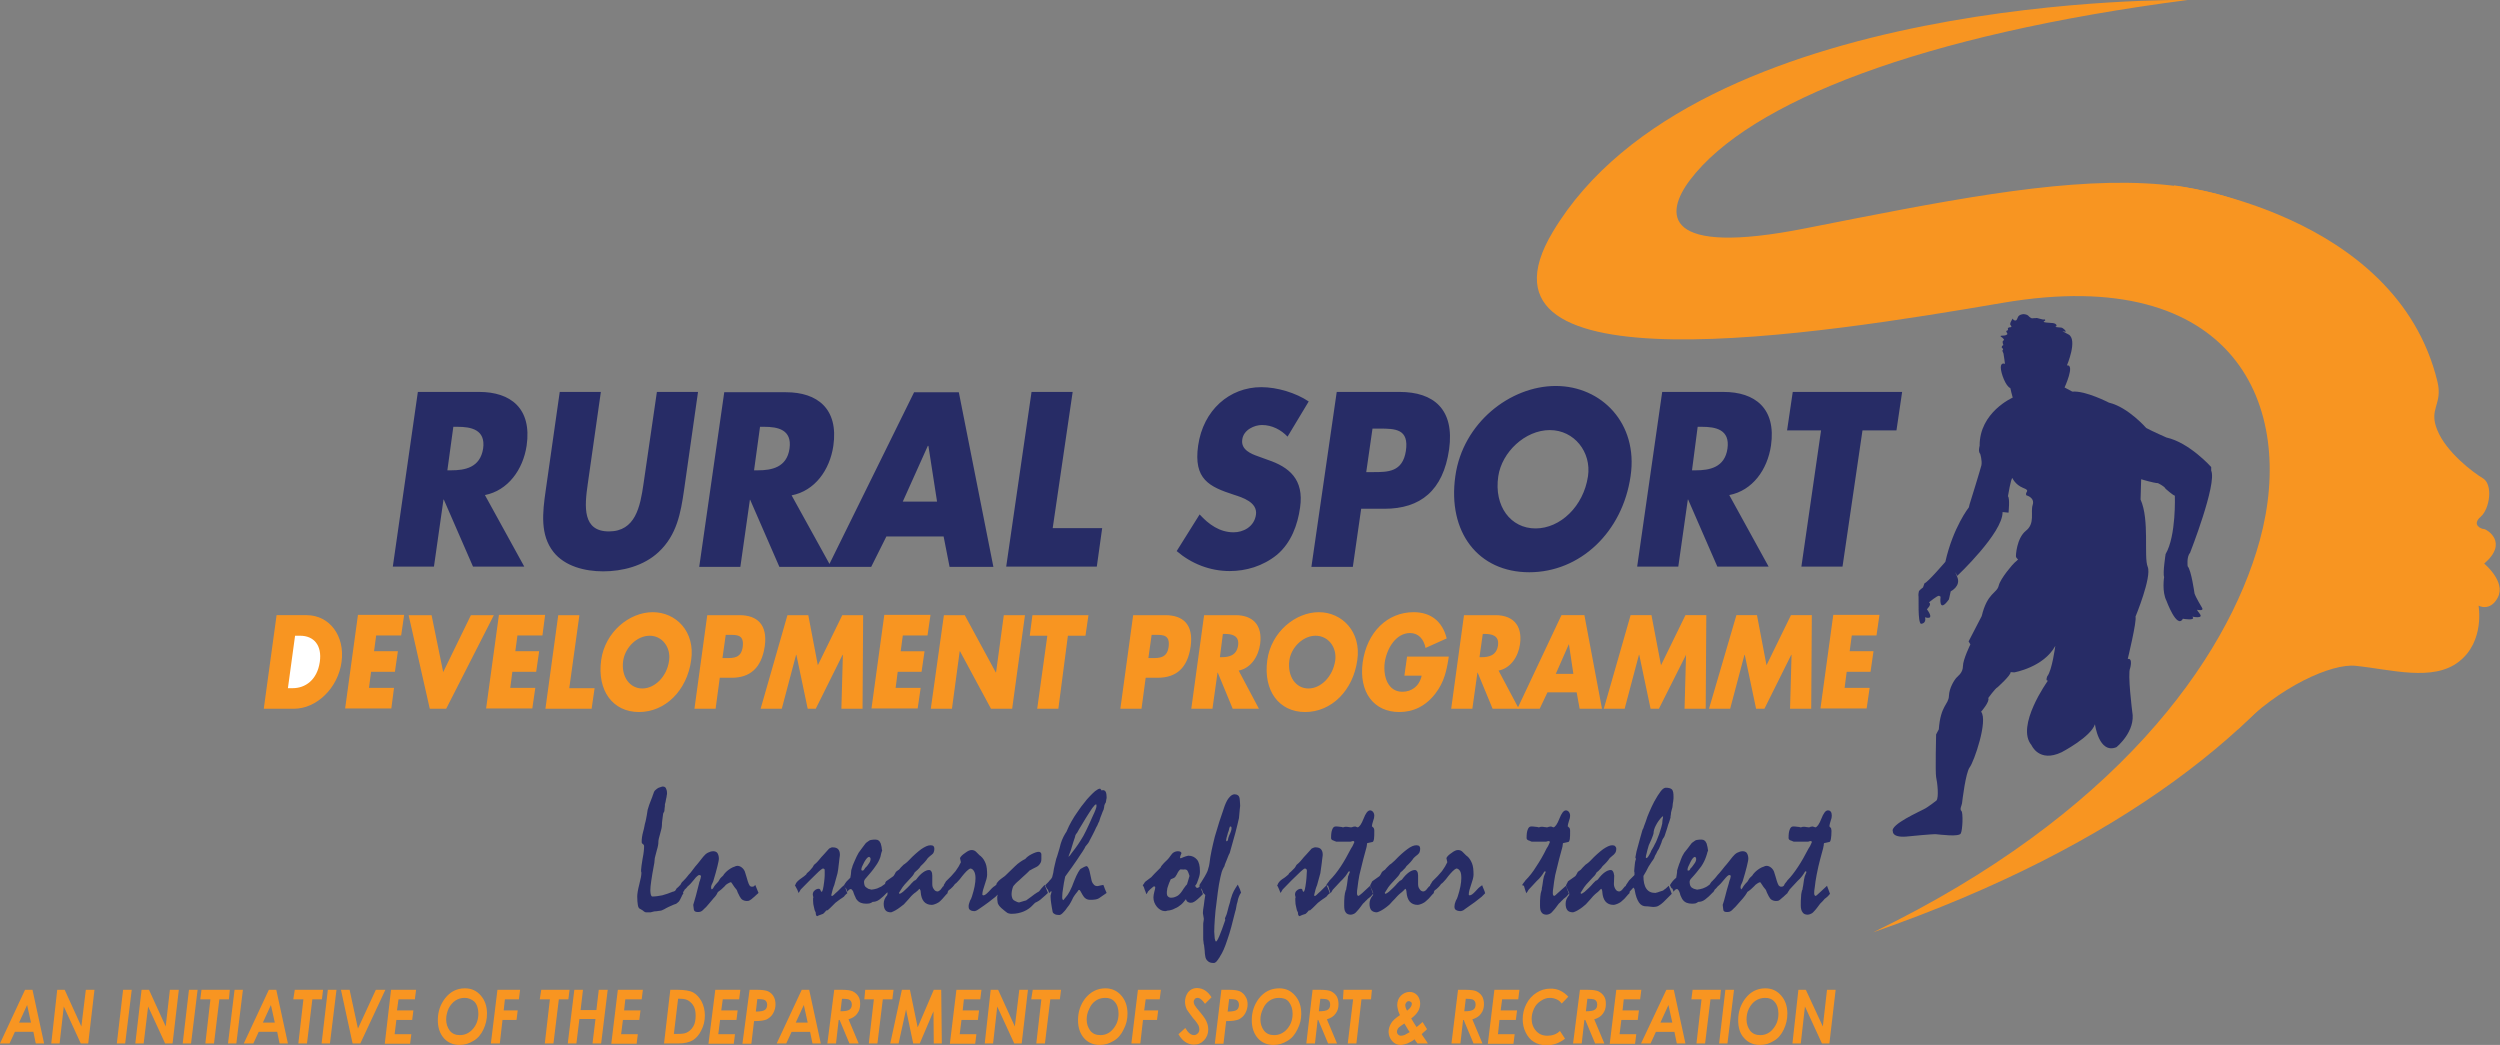 <?xml version="1.0" encoding="UTF-8"?> <svg xmlns="http://www.w3.org/2000/svg" image-rendering="optimizeQuality" shape-rendering="geometricPrecision" text-rendering="geometricPrecision" viewBox="0 0 838.8 350.6"><rect x="0" y="0" width="838.8" height="350.6" fill="#808080" stroke="none"/><path d="m150.1 157.8h1.3c4.6 0 9.7-.9 10.7-7.3.9-6.4-4.1-7.3-8.6-7.3h-1.4zm468.1 32.3h-13.8l6.6-45.7h-11.4l1.9-12.9h36.7l-1.9 12.9h-11.4zm-50.5-32.3h1.3c4.5 0 9.7-.9 10.6-7.3s-4-7.3-8.6-7.3h-1.4zm25.7 32.3h-17.2l-9.8-22.5h-.1l-3.2 22.5h-13.8l8.4-58.6h20.6c10.5 0 17.7 5.5 15.9 18-1.2 8.1-6.2 15.1-14 16.6zm-90.7-30.3c-1.5 10.1 4.2 17.5 12.5 17.5s16.1-7.4 17.6-17.5c1.2-8.1-4.6-15.5-12.8-15.5-8.3 0-16.1 7.4-17.3 15.5zm44.4-.1c-2.7 18.9-17 32.3-34 32.3-17.1 0-27.5-13.4-24.8-32.3 2.5-17.8 18.4-30.2 33.7-30.2s27.7 12.5 25.1 30.2zm-88.7-1.3h2.3c5 0 9.9 0 11-7.1 1.1-7.4-3.5-7.5-8.9-7.5h-2.3zm-9.9-26.9h21.1c11.4 0 18.5 5.8 16.6 19.3-2 13.8-9.6 19.9-21.7 19.9h-7.8l-2.8 19.5h-13.9zm-16.5 15c-2.2-2.3-5.2-3.9-8.6-3.9-2.5 0-6.2 1.6-6.6 4.9-.5 3.4 3 4.8 5.3 5.6l3.3 1.2c7.1 2.4 12.2 6.5 10.8 16-.8 5.8-3 11.8-7.7 15.8-4.8 3.9-10.5 5.5-15.9 5.5-6.7 0-12.9-2.5-17.8-6.7l7.7-12.3c3 3.3 6.7 6 11.4 6 3.2 0 6.9-1.8 7.5-5.9.6-4.2-4.6-5.8-7.4-6.7-8.3-2.7-13.6-5.2-12-16.5 1.7-11.9 10.5-19.6 21.2-19.6 5.3 0 11.6 1.9 15.9 4.8zm-78.8 30.7h16.6l-1.8 12.9h-30.4l8.5-58.6h13.8zm-41.7-27.6h-.2l-8.4 18.7h11.5zm-14.1 30.4-5.1 10.2h-30.8l-9.8-22.5h-.1l-3.2 22.5h-13.8l8.4-58.6h20.7c10.5 0 17.7 5.5 15.9 18-1.2 8.1-6.2 15.1-14 16.6l12.7 23 28.4-57.6h15l11.6 58.6h-14.7l-2-10.2zm-44.4-22.2h1.3c4.5 0 9.7-.9 10.6-7.3s-4-7.3-8.5-7.3h-1.4zm-18.8-26.3-4.7 33c-1.1 7.6-2.4 15-8.5 20.7-5.1 4.8-12.4 6.5-18.6 6.5s-12.9-1.7-16.7-6.5c-4.5-5.7-3.7-13.1-2.6-20.7l4.7-33h13.8l-4.4 30.9c-1.1 7.6-1.8 15.9 7.1 15.9s10.5-8.3 11.6-15.9l4.5-30.9zm-58.3 58.6h-17.2l-9.8-22.5h-.1l-3.2 22.5h-13.8l8.4-58.6h20.6c10.5 0 17.7 5.5 15.9 18-1.2 8.1-6.3 15.1-14 16.6z" fill="#272c66"></path><path d="m88.5 237.8h10.1c7.6 0 14.8-6.9 16-15.7s-4.1-15.7-11.7-15.7h-10.1zm8.1-6.9h1.6c4.2 0 8.2-2.7 9.1-8.8.8-5.6-2-8.8-6.6-8.8h-1.7z" fill="#f89521"></path><path d="m96.6 230.9h1.6c4.2 0 8.2-2.7 9.1-8.8.8-5.6-2-8.8-6.6-8.8h-1.7z" fill="#fff"></path><g fill="#f89521"><path d="m126.2 213.3-.7 5.2h8l-1 6.9h-8l-.7 5.4h8.4l-.9 6.9h-15.5l4.3-31.4h15.5l-1 6.9h-8.4zm22.5 12.2 9.3-19.1h7.7l-16 31.4h-5.5l-7.1-31.4h7.7zm24.9-12.2-.7 5.2h8l-1 6.9h-8l-.7 5.4h8.4l-1 6.9h-15.5l4.3-31.4h15.5l-.9 6.9h-8.4zm17.4 17.6h8.5l-1 6.9h-15.5l4.3-31.4h7.1zm18.1-9.3c-.8 5.4 2.2 9.4 6.4 9.4s8.3-4 9-9.4c.6-4.4-2.3-8.3-6.5-8.3-4.3 0-8.2 3.9-8.9 8.3zm22.8-.1c-1.4 10.2-8.7 17.4-17.5 17.4s-14.1-7.2-12.7-17.4c1.3-9.5 9.5-16.1 17.3-16.1 7.9 0 14.3 6.6 12.9 16.1zm10.5-.7h1.2c2.6 0 5.1 0 5.6-3.8.5-4-1.8-4-4.5-4h-1.2zm-5.1-14.4h10.8c5.9 0 9.5 3.1 8.5 10.4-1.1 7.4-5 10.6-11.1 10.6h-4l-1.4 10.4h-7.1zm26.9 0h7l3.2 16.8 8.2-16.8h7l-.2 31.4h-7.1l.5-18.1h-.1l-9 18.1h-2.7l-3.8-18.1h-.1l-4.8 18.1h-7.1zm38.7 6.9-.7 5.2h8l-1 6.9h-8l-.7 5.4h8.4l-1 6.9h-15.5l4.3-31.4h15.5l-1 6.9h-8.3zm13.8-6.9h7l10.4 19.2h.1l2.6-19.2h7.1l-4.3 31.4h-7.1l-10.4-19.3h-.1l-2.6 19.3h-7.1zm38.4 31.4h-7.1l3.4-24.5h-5.9l.9-6.9h18.8l-1 6.9h-5.9zm30.2-17h1.2c2.5 0 5.1 0 5.6-3.8.5-4-1.8-4-4.5-4h-1.2zm-5.1-14.4h10.8c5.9 0 9.5 3.1 8.5 10.4-1 7.4-4.9 10.6-11.1 10.6h-4l-1.4 10.4h-7.1zm29.1 14.1h.6c2.3 0 5-.5 5.5-3.9s-2.1-3.9-4.4-3.9h-.7zm13.1 17.3h-8.8l-5-12.1h-.1l-1.7 12.1h-7.1l4.3-31.4h10.6c5.4 0 9.1 3 8.2 9.7-.6 4.3-3.2 8.1-7.2 8.9zm10.2-16.2c-.7 5.4 2.2 9.4 6.4 9.4s8.2-4 9-9.4c.6-4.4-2.3-8.3-6.6-8.3-4.2 0-8.2 3.9-8.8 8.3zm22.8-.1c-1.4 10.2-8.7 17.4-17.5 17.4s-14.1-7.2-12.7-17.4c1.3-9.5 9.5-16.1 17.3-16.1s14.3 6.6 12.9 16.1zm30.7-1.2c-.7 4.6-1.5 8.5-4.5 12.4-3.3 4.3-7.5 6.2-12.1 6.2-8.6 0-13.6-6.7-12.3-16.6 1.4-10.2 8.3-16.9 17.1-16.9 5.6 0 9.6 2.9 11.1 8.8l-7.1 3.2c-.6-3-2.4-5-5.2-5-4.7 0-7.8 5.1-8.5 9.9-.6 4.9 1.2 9.8 5.9 9.8 3.1 0 5.7-1.8 6.5-5.4h-5.8l.9-6.4zm10.3.2h.7c2.3 0 5-.5 5.5-3.9s-2.1-3.9-4.4-3.9h-.7zm13.2 17.3h-8.8l-5-12.1h-.1l-1.7 12.1h-7.1l4.3-31.4h10.6c5.4 0 9.1 3 8.2 9.7-.6 4.3-3.2 8.1-7.2 8.9z"></path><path d="m526.4 216.1-4.4 10h5.9zm-7.2 16.2-2.6 5.5h-7.5l14.8-31.4h7.7l5.9 31.4h-7.5l-1-5.5zm27.9-25.9h7l3.2 16.8 8.2-16.8h7l-.2 31.4h-7.1l.5-18.1-9.1 18.1h-2.8l-3.8-18.1h-.1l-4.8 18.1h-7zm35.5 0h6.9l3.2 16.8 8.2-16.8h7l-.2 31.4h-7.1l.5-18.1h-.1l-9 18.1h-2.8l-3.8-18.1h-.1l-4.8 18.1h-7.1zm38.7 6.9-.7 5.2h8l-1 6.9h-8l-.7 5.4h8.4l-1 6.9h-15.5l4.3-31.4h15.5l-1 6.9h-8.3z"></path><path d="m734 0s-164.9-2.7-213 77.8c-32.3 53.9 89.7 34.3 151 23.8 77.8-13.3 98.6 34.6 86.2 79.7-11.1 40.5-48.9 92.4-129.7 131.5 168.3-58.5 195.6-162.1 163.8-211.4-35.7-55.4-95.8-42.7-186.5-24.8-48.3 9.6-47.4-4.9-38.7-16.3 19.9-26.2 77.8-48.7 166.9-60.3z"></path><path d="m833.5 189.1c8.4-7.2.7-11.6-.1-11.6-.9 0-4.2-1.4-1.1-4.1s4.2-10.8.8-12.9c-3.4-2-12.3-8.8-15.3-16.1-3.1-7.4 1.9-8.6 0-16.4-13.8-56.9-88.4-65.8-88.4-65.8 30.7 60.2 38.9 84.6 38.7 135.1-.1 22.1-17.4 47.6-17.4 47.6 14.1-14.7 31.9-22.4 39.7-21.5 11.8 1.2 25.9 5.4 34.6-1.4 8.8-6.8 6.6-18.8 6.6-18.8s3.9 2.2 6.5-2.8c2.7-5.3-4.6-11.3-4.6-11.3z"></path></g><path d="m649.7 268.6s-2.9 2.3-4.2 2.9c-1.2.7-11.5 5.2-10.4 7.5 0 0-.3 2.3 5.4 1.6 0 0 7.9-.8 9.1-.7 1.3.1 7.8 1 8.3-.3.6-1.2.8-6.9.2-7.5-.7-.6.1-1.8.2-2.6s1.2-10.3 2.6-12.1 6.2-15.6 3.8-18.6c0 0 3-3.4 2.4-4.6 0 0 2.3-3.2 3.1-3.6 0 0 4.6-4.1 4.4-5.1l1.2.1s9.9-1.7 13.8-8.9c0 0-1.1 8.3-2.7 10.2 0 0-.5 1.2-.1 1.4l.3.1s-10.9 15.2-5.5 21.6c0 0 2.5 6 10.1 2.4 0 0 9.8-5.1 11.2-9.4 0 0 1.3 10.1 7.2 7.7 0 0 6.6-5.3 5.3-12 0 0-1.6-12.7-.7-14.5 0 0 1-3.5-.8-3.1 0 0 3.1-12.8 2.6-14.2 0 0 5.5-13.3 4.1-16.7s.7-15.7-2.4-22.6l.2-6.8s4.3 1.3 5.6 1.3c0 0 2.2 1 2.6 1.9 0 0 2.6 2.3 3.1 2.3 0 0 .5 13.5-3.1 19.6 0 0-1 6.4-.5 7.7 0 0-.8 4.9.8 8 0 0 3.5 9.6 5.5 6 0 0 4.5.8 3.2-.7 0 0 3.8.8 2.5-.9s-.9-1.4-.9-1.4 2.6.6 1.5-.9c0 0-2-3.3-2.4-4.6 0 0-1.1-7.9-2.3-9.1 0 0-.4-3.2.8-4.5 0 0 9.1-23.2 7.1-27.6v-1.2s-7.3-8.2-15-9.9c0 0-4.8-2.1-6.8-3.2 0 0-6.1-7-12.5-8.5 0 0-7.9-4.1-12.3-3.7l-2.6-1.4s3.6-7.8.8-7.4c0 0 3.7-8.7.5-10.4-3.3-1.7-1.6-.9-1-.9.5 0-.8-1.4-1.5-1.4s-2.3-.2-1.8-.3.5-1-.9-1.2c-1.4-.1-3.7-.2-3-.6.8-.3.3-.8-.1-.6-.4.1-2.2-.6-2.5-.5-.4.1-.9 0-1.3.1-.3.1-1.1-.5-1.4-.9-.4-.4-1.3-.5-1.7-.5-.4.1-1.2.1-1.7.9-.4.8-.4 1.4-1.2 1.2-.8-.3-.4-1-.8-.3s-.9 1.5-.5 1.9c.5.5.2.7-.1.7s-1 .1-.8.7-.8.2-.5.9c.4.7.5.7-.1 1-.7.4-2.5 0-1.7.6.8.5 1 1 1 1l-.5.6.1.7s.3.5 0 .6c-.4.1-.4.7-.4.7s.7.5.4.8c-.4.2.1.8.2 1.2.1.3.5 3.5.5 3.5s-1.4-.7-1.4 1.2 1.7 6.4 3.2 6.9c0 0 .6 2.7.8 3.2 0 0-11.2 4.9-11.1 16.2 0 0-.6 1.9.2 2.7 0 0 .7 2.3.4 3.8-.4 1.6-3.7 12.3-4 13.2l-.2.9s-5.3 6.7-7.9 18.3c0 0-6 7-7 7.2l-.5 1.4s-1.4 1-1.4 1.4c-.1.3-.2 1.2-.1 1.6s-.3 8.6.8 9.2c0 0 1.9 0 1.4-2.2 0 0 3.5 1.3.6-2.7 0 0 1.8-1.6.7-2.3 0 0 2.9-2.4 3.4-2.2l.5.3s-.8 5.9 2.8.9l.6-2.7s3.5-1.7 2.2-4.8c-1.4-3.2 0-.4 0-.4s15.3-14.4 15.2-21.4l2 .2s.5-4.9-.2-5.5c0 0 1-6.1 1.5-6.1 0 0 .9 2.2 3.6 3.3 2.7 1 .4 1.3 1.1 2.5 0 0 2.9.7 2.1 3.2s.9 6.2-2.3 8.7c-3.1 2.5-3.4 8.4-3.3 8.7.1.4.7.9.7.9s-.9.9-1.2 1.1c-.4.3-4.7 5.2-5.3 7.7-.6 2.6-3.8 2.3-5.7 10.2l-4.4 8.5.6 1s-2.5 5.1-2.5 7.3c0 2.3-1.8 3.4-2.3 4s-2.3 3.2-2.4 6c-.1 2.9-2.8 3.1-3.4 11.2l-.9 1.7s-.3 12.4 0 14.3c.4 1.7 1 6.9.1 7.9zm-421.5 28.4c.7 1.7 1.1 2.6 1.1 2.7-.2.4-.5.7-.6 1.1-.2.4-.4.8-.6 1.2s-.5.7-.8.9c-.3.3-.7.5-1.2.6-.6.3-1.2.5-1.8.8-.5.3-1.1.5-1.5.8-.5.3-1.1.5-1.6.5-.6.1-1.2.2-1.7.2-.4.1-.8.2-1.2.3-.4 0-.7 0-1 0s-.5 0-.6 0c-.2 0-.3-.1-.5-.2s-.3-.2-.5-.4c-.2-.1-.3-.2-.5-.3-.3-.2-.5-.3-.7-.4-.2-.2-.4-.5-.5-1.2-.1-.6-.2-1.6-.2-2.8 0-.8.2-2.2.7-4.1s.7-3.1.7-3.8c0-.1 0-.3-.1-.5 0-.3 0-.5 0-.6 0-.5.2-1.8.5-3.7.4-1.9.5-3.3.5-4.1 0-.4-.1-.6-.4-.8s-.4-.4-.4-.7c0-.5 0-1 .1-1.6s.2-1.2.4-1.9c.2-.6.3-1.2.4-1.7s.2-1.1.4-1.7c.1-.6.3-1.3.4-2 .1-.6.2-1.3.3-1.9.1-.4.3-1 .5-1.6s.5-1.4.8-2.1c.2-.4.3-.8.4-1.1s.3-.7.4-1.1c.1-.3.3-.6.6-.8.3-.3.6-.5 1-.7l.9-.3c.2-.1.4-.1.5-.1.5 0 .8.2 1 .5.2.4.4.9.4 1.7 0 .2 0 .5-.1.8 0 .3-.1.7-.2 1.1s-.1.7-.2 1.1c-.1.3-.1.5-.2.7 0 .5 0 .9-.1 1.3 0 .4-.1.8-.1 1.1-.1.2-.3.5-.4.8-.1.9-.2 1.7-.3 2.3s-.1 1-.1 1.3c0 .8-.2 1.8-.6 3.1s-.6 2.2-.6 2.8c0 .3 0 .6-.1 1.1s-.2 1-.4 1.6c-.2.8-.4 1.4-.5 1.9s-.2.7-.2.8c0 .3-.1.6-.1 1s-.1.9-.2 1.4c-.4 2.1-.7 3.9-.9 5.3s-.3 2.4-.3 3.2c0 .6.1 1.1.2 1.5.1.3.3.5.5.5 1.1 0 2.2-.2 3.3-.4 1.1-.3 2.3-.7 3.5-1.2.1 0 .3-.1.4-.1l.4-.2c.2-.3.4-.5.5-.8.2-.2.4-.3.6-.5.3-.3.4-.5.6-.6zm0 0c.1-.1.2-.3.3-.5s.2-.4.4-.6c.2-.1.4-.4.7-.7s.6-.6.9-1 .7-.9 1.2-1.4c.5-.6 1-1.3 1.6-2.1.3-.3.6-.7 1.1-1.3.4-.5.9-1.1 1.5-1.9.5-.6 1-1.1 1.6-1.4s1.2-.5 1.8-.5 1.1.2 1.4.6c.3.5.5 1.1.5 1.9 0 .5-.2 1.3-.5 2.6s-.8 3-1.4 5c-.2.4-.3.8-.5 1.1-.1.3-.2.5-.2.7v.4c0 .1 0 .3.2.5.1-.1.2-.1.3-.2s.2-.2.3-.4c.1-.3.4-.6.6-.9.3-.3.6-.7 1-1.1.2-.3.4-.7.6-1 .3-.3.5-.6.9-.9.1-.1.2-.2.3-.4s.3-.4.4-.5c.2-.3.5-.5.8-.8s.7-.5 1.1-.8c.5-.3.9-.5 1.3-.6.4-.2.7-.3 1-.3.5 0 1 .2 1.4.5s.8.7 1.1 1.4c.4 1.2.7 2.3 1 3.3.2.6.4 1.1.6 1.4s.5.4.8.4c.2 0 .4 0 .6-.1s.3-.3.5-.5l1.1 2.7c-.3.3-.6.5-.9.8s-.6.6-.9.8c-.4.4-.8.7-1.2.9-.3.2-.7.2-1 .2-.4 0-.8-.1-1.2-.3s-.7-.5-.9-.9c-.2-.2-.3-.5-.5-.9s-.5-.9-.7-1.6c-.2-.2-.5-.6-.8-1s-.6-.9-1-1.5l-.3-.1c-.3.1-.6.3-1 .5s-.7.5-1 .9c-.8.8-1.4 1.3-1.7 1.5s-.6.4-.7.7c-.2.5-.6 1.1-1.3 1.8-.6.7-1.3 1.6-2.2 2.6-.2.3-.5.5-.7.7s-.5.5-.7.7-.5.4-.8.5-.6.1-1 .1c-.7 0-1.1-.3-1.2-.8s-.1-1.1-.2-1.6c.3-.8.5-1.9.9-3.1.3-1.2.7-2.7 1.1-4.3 0-.1 0-.2.1-.4s.2-.4.2-.6c.1-.3.2-.5.2-.7s.1-.4.1-.5-.1-.3-.2-.3c-.1-.1-.2-.1-.4-.1s-.4.1-.7.4c-.3.2-.6.6-1 1.1-.5.6-.9 1-1.2 1.4-.3.3-.5.5-.6.6-.2.1-.4.3-.6.6s-.5.5-.8.8c0 .1-.1.2-.2.4s-.2.3-.4.5c-.1-.3-.2-.7-.4-1.1 0-.1-.2-.7-.5-1.3zm38.5 0 .2-.2c.1-.3.2-.6.5-.9s.6-.6 1-.9c.6-.4 1-.7 1.4-1 .3-.3.5-.4.6-.5.2-.2.3-.4.3-.5.2-.1.4-.4.7-.6.3-.3.6-.6.9-1 .1-.1.3-.3.4-.5s.3-.5.4-.7c.2-.2.5-.4.8-.7s.6-.6 1-1.1.9-1.1 1.5-1.7c.5-.6 1.2-1.3 1.8-2 .2-.1.5-.2.6-.3.2-.1.4-.1.6-.1.8 0 1.4.2 1.8.6.4.5.6 1 .6 1.8 0 .2 0 .5-.1 1s-.1 1-.2 1.7c-.2 2-.4 3.2-.5 3.6s-.5 1.8-1.1 4c-.2.4-.3.8-.5 1.4-.1.5-.3 1.2-.5 2 0 .1.1.2.3.2.1 0 .3-.1.6-.4s.7-.7 1.3-1.2c.6-.6 1.1-1.1 1.4-1.4s.6-.5.7-.6c.2.5.4 1 .6 1.4.2.5.3.9.5 1.3-.2.2-.5.3-.6.5-.2.2-.4.4-.5.6-.4.3-.8.6-1.3.9-.5.4-1 .7-1.6 1.2-.3.3-.6.6-1.1 1.1s-.9.9-1.5 1.4l-.5.1c-.3.4-.5.6-.7.8s-.4.4-.6.4c-.3.1-.5.2-.8.3s-.6.2-.9.4c-.2-.1-.4-.2-.4-.4-.1-.2-.1-.5-.1-.8-.3-.5-.5-1.1-.6-1.8-.2-.7-.3-1.4-.3-2.3 0-.2 0-.3 0-.5s0-.4.1-.5c-.1-.5-.2-.8-.2-.9 0-.6.2-1.1.6-1.4.4-.4.9-.6 1.4-.6.3 0 .5.2.6.5s.2.5.4.5c.1 0 .3-.3.4-.8s.3-1.4.4-2.4c.1-.9.2-1.7.2-2.3 0-.7 0-1.2 0-1.5s0-.5-.1-.6-.3-.2-.5-.2-1 .6-2.2 1.8-3 2.9-5.2 5.2c-.1.1-.2.3-.3.5s-.3.5-.5.7c-.1-.3-.2-.7-.4-1.1s-.5-.9-.8-1.5zm16.5 0c.2-.4.5-.8.8-1.2.4-.4.8-.8 1.3-1.3.1-.4.1-.8.2-1.2l.1-1.2c.1-.3.1-.6.3-1 .1-.4.2-.8.4-1.2s.4-1 .7-1.6.6-1.4 1.1-2.2c.4-.5.7-.9 1.1-1.5.4-.5.8-1.1 1.2-1.6.2-.2.4-.4.6-.5.2-.2.5-.3.7-.5.2-.1.5-.2.7-.2s.5-.1.9-.1.8 0 1.1.1.5.3.7.5c.1.2.2.4.4.7.1.3.2.7.3 1.2 0 .4.1.8.2 1.3 0-.1 0-.1-.1.1s-.2.6-.3 1l-.2.9c-.3.9-.8 2-1.7 3.2-.8 1.2-2 2.6-3.4 4.2-.1.1-.2.3-.3.5s-.1.4-.1.6c0 .4.1.8.2 1.1s.3.5.6.7c.1.1.4.2.6.4.3.1.7.2 1.1.3.7-.1 1.3-.2 1.9-.4.5-.2 1.1-.5 1.5-.7.1-.1.2-.2.4-.3s.4-.3.6-.5c.2.6.4 1.1.6 1.5.2.5.3.8.4 1.2-1 1.1-1.9 1.9-2.7 2.5s-1.6.8-2.3.8c-.3.2-.6.4-1 .5s-.8.1-1.3.1c-.6 0-1.2-.1-1.7-.3s-.9-.5-1.3-1c-.2-.2-.4-.5-.5-.9-.2-.4-.4-.8-.6-1.4-.1-.5-.3-.8-.5-1-.1-.2-.3-.3-.5-.3-.1 0-.3.1-.5.2-.2.2-.4.4-.6.7-.1-.3-.2-.7-.4-1.1-.2.1-.4-.5-.7-1.1zm8.4-9.5c-.4 0-.9.5-1.6 1.7-.6 1.1-1 2-1 2.5 0 .1 0 .2.1.3 0 .1.1.1.3.1s.4-.1.5-.3.3-.5.4-.6l.6-.6c.2-.3.4-.5.5-.7.2-.3.4-.5.5-.8s.2-.5.2-.8c0-.2 0-.3-.1-.5-.2-.2-.3-.3-.4-.3zm5.7 8.2 2.4-1.7c.1-.1.2-.2.3-.4s.3-.4.4-.7.3-.5.5-.6c.2-.2.4-.3.7-.5.2-.2.4-.4.6-.7.3-.3.6-.6 1-1 .2-.1.5-.3.7-.5.3-.2.6-.5 1-.9 1.6-1.7 3-2.9 4.2-3.8 1.2-.8 2.2-1.3 3.1-1.3.5 0 .8.1 1 .3s.3.5.3.9-.1.8-.2 1.1-.3.6-.6.8c-.5.4-.9.7-1.4 1.2-.3.4-.6.9-1 1.3-.4.5-.9.9-1.4 1.4-.2.3-.3.5-.5.7-.1.1-.3.3-.5.5-.3.3-.6.5-1 .9-.2.4-.5 1-1.1 1.6-.6.7-1.4 1.5-2.3 2.5-.1.1-.4.5-.7.9-.3.5-.7 1.1-1.2 1.9l.2.3c.4-.1.8-.4 1.2-.7.4-.4.9-.8 1.4-1.3.6-.6 1.1-1.1 1.4-1.5l.8-.8c.1-.1.3-.2.4-.2.1-.1.3-.2.4-.3.8-1.1 1.6-1.9 2.3-2.4s1.4-.8 2-.8c.4 0 .6.2.8.5s.3.8.3 1.4v2.8c0 .6.1 1.2.5 1.7.3.5.7.8 1.3.8.2 0 .3-.1.5-.2.1-.1.3-.2.5-.4.1-.2.2-.4.4-.5.1-.2.2-.3.3-.5.1-.1.2-.1.3-.2s.3-.2.4-.4c.2.6.5 1.1.6 1.5.2.4.3.8.4 1.2-.4.4-.8.8-1.2 1.3s-.8.9-1.2 1.3c-.5.5-1 .8-1.5 1s-1 .4-1.5.4c-1.1 0-2-.4-2.6-1.1s-1-1.8-1.1-3.3c0-.2 0-.4-.1-.5-.1-.2-.2-.4-.3-.5l-.3.3c-.1.1-.2.3-.4.4-.3.2-.5.5-.9.7-.4.3-.7.6-1.2 1.1-.6.7-1.1 1.3-1.5 1.7-.5.5-.7.8-.9 1-.4.3-.8.6-1.3 1s-1 .7-1.5 1c-.4.2-.7.4-1 .5s-.5.2-.5.2c-.9 0-1.5-.2-1.9-.7s-.6-1.2-.6-2.2c0-.5.1-1 .3-1.5s.5-.9.9-1.4c0-.3.1-.5.1-.6s0-.2-.1-.3-.1-.2-.2-.4c-.1-.3-.2-.6-.4-.9-.1-.4-.3-.7-.4-1.1.1-.1.2-.2.3-.5-.1-.2.1-.5.3-.8zm19.3 1.3c.3-.4.5-.8.8-1.3 1.3-1.2 2.3-2.3 3.2-3.4.8-1.1 1.4-2.1 1.8-3l-.3-1.4c.2-.5.8-1.1 1.7-1.7.9-.7 1.6-1 2.2-1s1.1.2 1.5.6l1.2 1.2c.2.1.4.3.4.3.7.6 1.2 1.4 1.6 2.4s.5 2.3.5 3.8c0 .8-.3 1.9-.8 3.3s-.8 2.5-.8 3.3c0 .1 0 .2.1.2.1.1.1.1.2.1.3 0 .5-.1.8-.3s.6-.5 1-.9c.9-1 1.5-1.6 1.7-1.7s.5-.3.7-.5c.2.4.3.8.5 1.3s.4.9.6 1.4c-.2.2-.4.3-.5.5-.2.2-.5.5-.7.7-.6.5-1.4 1.1-2.3 1.8s-2.1 1.5-3.4 2.4c-.4.3-.8.5-1.2.6-.7 0-1.3-.1-1.6-.4-.4-.2-.5-.6-.5-1.2 0-.2 0-.5.1-.8s.2-.6.3-.9.2-.5.4-.8c.1-.3.2-.5.3-.8.4-1.2.7-2.4.9-3.4s.3-2 .3-2.8c0-1-.2-1.8-.5-2.3s-.7-.9-1.3-.9c-.4.2-.8.5-1.3 1s-.9 1-1.4 1.6c-.5.7-1 1.3-1.4 1.7-.4.5-.7.7-1 .9-.2.3-.4.6-.8 1s-.8.8-1.4 1.2c0 .1-.1.2-.2.4s-.2.3-.4.5c-.1-.5-.3-.9-.5-1.4-.1-.4-.3-.8-.5-1.3zm17.5 0 .2-.2c0-.2.1-.5.4-.8.2-.3.5-.6 1-1 .3-.2.5-.4.8-.6s.6-.4.8-.6c1.1-1.1 2.2-2.1 3.2-3.1.6-.6 1.2-1.1 1.8-1.5s1.2-.8 1.7-1c.4-.5 1.1-1.1 2.1-1.6s1.8-.8 2.4-.8c.3 0 .5.1.6.2.2.2.3.4.3.6v1.6c0 .6-.1 1.1-.4 1.5-.3.5-.7.9-1.3 1.2-.4.2-.8.4-1.2.6s-.8.5-1.1.6c-.2.2-.5.6-1.1 1.1s-1.4 1.3-2.4 2.2c-.5.4-.9.8-1.2 1.1s-.5.6-.7.8c-.2.4-.3.8-.4 1.2s-.2 1-.2 1.5.1.9.2 1.2c.1.4.3.6.5.8.2.1.4.3.7.4.3.2.7.3 1.1.4.3-.1.6-.2 1-.3s.9-.3 1.4-.4l1.8-1.3c.6-.5 1.2-.9 1.8-1.3.1-.1.2-.1.4-.2.1-.1.3-.2.4-.3.2-.3.4-.5.7-.9s.7-.7 1.1-1.2c.7 1.7 1.1 2.6 1.1 2.7-.6.6-1.3 1.2-2 1.8-.6.6-1.4 1.1-2.3 1.5-.3.3-.5.5-.7.7-.9 1-1.9 1.7-3.1 2.2s-2.5.8-4 .8c-.3 0-.6 0-.9-.1s-.5-.1-.6-.2c-.5-.4-1-.7-1.4-1.1-.4-.3-.7-.6-1-.9s-.5-.6-.6-.8c-.2-.3-.3-.6-.3-1-.1-.4-.1-.9-.1-1.4 0-.1 0-.4.1-.7s.1-.6.1-.7c-.1-.5-.3-.9-.5-1.3s.1-1-.2-1.4z" fill="#272c66"></path><path d="m350.7 297c.4-.4.7-.7.9-.9s.4-.4.5-.6c.3-.3.5-.5.7-.8s.3-.5.3-.7c.2-.7.4-1.5.5-2.5.2-1 .5-2.1.8-3.4.2-.4.3-.9.5-1.5s.4-1.3.6-2c.2-1 .5-1.9.8-2.7s.7-1.5 1.1-2.2c.1-.2.3-.4.4-.6.1-.3.3-.6.4-.9s.3-.7.5-1.1.5-.9.8-1.5c.7-1.2 1.3-2.2 1.9-3s1-1.5 1.4-2c.6-.8 1.3-1.6 1.9-2.4.6-.7 1.3-1.4 1.9-2s1.1-1 1.5-1.2c.4-.3.8-.4 1-.4.3.2.4.5.5.6.1 0 .2 0 .4-.1.5 0 .8.2 1 .6s.3 1 .3 1.8c0 .2 0 .4-.1.7 0 .3-.1.6-.2 1.1-.1.1-.2.3-.3.5s-.1.4-.2.6c0 .3 0 .5-.1.7 0 .2-.1.4-.1.5-.2.5-.5 1-.7 1.7-.3.6-.5 1.4-.8 2.3-.2.3-.4.8-.6 1.3-.3.5-.6 1.1-.9 1.8-.2.4-.4.8-.7 1.4s-.6 1.2-1 1.9c-.1.3-.3.6-.5.9s-.6.7-.9 1.1c-.1.3-.4.8-.9 1.6s-1.2 1.7-2 3c-.4.6-1 1.4-1.6 2.3-.7.9-1.4 2-2.3 3.2-.3 1.5-.6 2.8-.7 3.9-.2 1.1-.3 2.1-.3 3 0 .3 0 .6.1.7.1.2.1.3.3.3.1-.1.2-.3.4-.5s.3-.4.5-.6c.3-.3.7-.9 1.2-1.8s1-2.1 1.5-3.5c.5-1.3 1-2.3 1.4-3s.7-1.1 1-1.2l.9-.5c.2-.1.3-.1.5-.2.1-.1.3-.1.3-.1.2 0 .5.2.6.5.2.3.4.7.5 1.3.2 1 .4 1.8.5 2.3s.2.8.2.9c.2.6.5 1 .8 1.3s.7.4 1.2.4c.5-.1 1.2-.3 1.9-.4.2.4.3.8.5 1.3s.4.9.6 1.4c-.4.3-.9.6-1.3.9l-1.3.9c-.3.2-.7.3-1.2.4s-1.1.1-1.8.1c-1.1 0-1.9-.6-2.5-1.7s-.9-1.7-1.1-1.6h-.2c-.3.4-.5.8-.9 1.2-.3.4-.6.8-.9 1.3-.2.5-.5 1-.8 1.6s-.7 1.2-1.3 1.9c-.5.8-1.1 1.4-1.5 1.8s-.8.6-1.1.6c-.6 0-1.2-.1-1.5-.3-.4-.2-.6-.4-.7-.7-.2-1.1-.4-2.1-.5-2.9s-.2-1.5-.2-2.1c0-.2 0-.4 0-.5s0-.3.1-.4c.1-.3.1-.5.2-.8 0-.1 0-.2 0-.2-.1-.1-.1-.1-.2-.1-.1.1-.1.2-.2.3s-.2.2-.4.3c-.1-.3-.2-.6-.4-1.1-.4-.3-.6-.9-.9-1.5zm17-27.1c-.2 0-.6.4-1.2 1.2-.5.8-1.3 1.9-2.2 3.4-.5.8-1 1.7-1.5 2.5s-1 1.6-1.4 2.4c-.2.2-.4.5-.5.7s-.2.5-.2.7c-.4 1.1-.7 2.1-1 3.1s-.5 1.8-.8 2.4c-.2.5-.3.9-.4 1l.1.1c.4-.4.7-.7.9-1.1.4-.5.8-1 1.3-1.7s1.1-1.5 1.7-2.5c.6-.9 1.3-2.1 1.9-3.4.7-1.4 1.4-3 2.2-4.8.5-1 .8-1.8 1-2.3s.3-1 .3-1.2c0-.1 0-.3-.1-.3.2-.1.1-.2-.1-.2zm15.7 27.1c.1-.1.3-.3.4-.5s.3-.5.5-.7l2-1.5c.3-.3.6-.7 1.2-1.3s1.1-1.1 1.9-1.9c.1-.2.2-.5.4-.7s.5-.6.7-.8l.7-.7c.3-.2.5-.5.7-.7.3-.3.5-.6.7-.9s.5-.6.7-.9c.3-.3.6-.5.9-.6s.6-.2 1-.2.7.1.9.2.3.3.3.5c-.2.5-.4.9-.5 1.4l.2.3c.8-.3 1.4-.6 1.8-.7.5-.1.7-.2.8-.2 1.3 0 2.2.5 2.9 1.3s1 2.2 1 3.9c0 .4 0 .7-.1 1.2-.1.4-.2.9-.4 1.4-.2.6-.4 1.1-.5 1.4-.2.4-.4.7-.6.9.1.2.2.4.3.5s.2.2.3.2.3 0 .5-.1l.5-.5c.2.4.4.9.5 1.3.2.5.4.9.5 1.4-.3.3-.6.6-.9.9l-1 .9c-.4.4-.8.6-1.1.8s-.7.3-1.1.3-.7-.1-1-.3-.5-.5-.6-.9c-.5.6-1 1.3-1.6 1.8s-1.3 1-2.1 1.3c-.5.3-.8.4-1.2.5s-.7.2-1 .2c-.1 0-.3 0-.5.1-.3.1-.5.1-.6.1-1 0-1.9-.5-2.7-1.4-.8-1-1.2-2-1.2-3.2 0-.5.1-1.1.3-1.9.2-.7.3-1.2.3-1.4 0-.1 0-.3-.1-.3-.1-.1-.2-.1-.3-.1s-.3.1-.6.4c-.4.3-.8.7-1.4 1.3-.1.1-.1.2-.2.4s-.2.3-.4.5c-.1-.5-.3-.9-.5-1.4-.2-.8-.4-1.2-.7-1.6zm12.7-5.3c-.1 0-.2.1-.4.3s-.3.4-.5.7c-.2.5-.5.9-.8 1.4-.2.3-.4.4-.6.5s-.5.2-.7.3c-.2 0-.4.2-.5.6-.2.4-.4.9-.6 1.5s-.4 1.1-.4 1.5c-.1.5-.1.8-.1 1.1 0 .5.1 1 .4 1.2.3.3.6.4 1.1.4.8 0 1.5-.3 2.2-.7.7-.5 1.3-1.3 1.9-2.3.3-.4.5-.7.8-1.1.2-.1.3-.3.4-.5.1-.3.2-.6.3-1l.5-1.7c-.2-.6-.3-1-.5-1.4-.1-.3-.3-.5-.4-.6s-.3-.1-.6-.2c-.5.1-1 0-1.5 0zm6.3 5.3c.1-.1.2-.3.3-.5s.3-.4.4-.6c.4-.7.8-1.3 1.1-1.8s.5-.9.6-1.1c.3-.5.5-1.1.6-1.6.2-.5.3-1.1.4-1.7.3-2.8 1-5.8 1.8-9 .9-3.2 2-6.6 3.3-10.3.5-1.3 1-2.3 1.6-2.9.5-.6 1.1-1 1.7-1 .5 0 .8.1 1.1.3s.5.5.6 1c0 .2.1.5.1.9s.1 1 .1 1.7c0 .1-.2 1.5-.4 4.1-.3 1.3-.7 3-1.2 4.9s-1.2 4.2-1.9 6.8c-.2.3-.4.8-.6 1.3-.2.6-.5 1.2-.8 2-.1.2-.1.3-.2.5s-.1.5-.2.7-.3.4-.4.7c-.2.3-.3.7-.5 1.2-.3 1.1-.6 2.4-.9 4.1-.3 1.6-.5 3.6-.8 5.9-.3 2.1-.5 4-.6 5.7-.1 1.6-.2 3.1-.2 4.3 0 .5.1.9.1 1.4 0 .6.1 1.1.2 1.4s.2.5.3.5c.2 0 .6-.6 1.1-1.8s1.2-3 2-5.4l-.1-.6c.1-.2.2-.4.3-.7s.3-.6.4-1.1c.4-1.5.7-2.8 1-3.6.2-.9.3-1.4.4-1.5.2-.8.5-1.5.9-2.3.4-.7.8-1.4 1.3-2.1.3.6.5 1.1.7 1.5.2.5.3.8.4 1.2-.3.4-.5.8-.7 1.3s-.4 1.1-.5 1.8c-.2.5-.3 1.1-.4 1.7s-.2 1.2-.4 1.7c-.9 3.7-1.7 6.8-2.6 9.3-.8 2.5-1.6 4.3-2.4 5.5-.1.3-.3.5-.5.8s-.3.5-.5.7c-.2.3-.4.5-.6.6-.2.2-.5.2-.7.2-.8 0-1.4-.2-1.8-.6-.5-.4-.8-.9-.9-1.6-.1-.6-.2-1.3-.2-1.9l-.2-1.8c-.1-.4-.2-.8-.2-1.2-.1-.4-.1-.9-.1-1.4v-4.4c0-.2 0-.5.1-1s.1-.8.1-1c-.1-.6-.2-1.2-.3-1.8 0-.7.1-1.5.3-2.6.1-1.1.3-2.2.5-3.5l-.7-.7c-.1-.3-.2-.6-.4-1.1-.3-.3-.6-.9-.9-1.5zm10.4-19.7c-.1 0-.2.1-.2.2-.1.1-.1.4-.2.6 0 .2-.1.5-.2.8s-.3.7-.4 1.3c-.1.5-.3.8-.3 1.1-.1.3-.1.6-.1.8l.2.2.4-.4c0-.3.1-.6.2-1s.3-.7.5-1.2c.2-.4.3-.8.4-1.1s.1-.5.1-.7 0-.4-.1-.5c-.1 0-.1-.1-.3-.1zm15.7 19.7.2-.2c.1-.3.2-.6.5-.9.2-.3.6-.6 1-.9.6-.4 1.1-.7 1.4-1s.5-.4.6-.5c.2-.2.3-.4.3-.5.2-.1.4-.4.7-.6l1-1c.1-.1.3-.3.4-.5s.3-.5.4-.7c.2-.2.5-.4.8-.7s.6-.6 1-1.1.9-1.1 1.5-1.7c.5-.6 1.2-1.3 1.8-2 .3-.1.5-.2.7-.3s.4-.1.6-.1c.8 0 1.4.2 1.8.6.4.5.6 1 .6 1.8 0 .2 0 .5-.1 1s-.1 1-.2 1.7c-.3 2-.4 3.2-.5 3.6s-.5 1.8-1.1 4c-.2.4-.3.8-.5 1.4-.1.5-.3 1.2-.5 2 0 .1.1.2.3.2.1 0 .3-.1.6-.4s.7-.7 1.3-1.2c.6-.6 1.1-1.1 1.4-1.4s.5-.5.6-.6c.2.5.4 1 .6 1.4.2.5.3.9.5 1.3-.2.2-.5.3-.6.5-.2.2-.4.4-.5.6-.4.3-.8.6-1.3.9-.5.4-1 .7-1.6 1.2-.3.3-.6.6-1.1 1.1-.4.4-.9.9-1.5 1.4l-.5.1c-.3.4-.5.6-.7.8s-.4.4-.6.4c-.3.1-.6.2-.9.3s-.5.2-.9.4c-.2-.1-.3-.2-.4-.4s-.1-.5-.1-.8c-.3-.5-.5-1.1-.6-1.8-.2-.7-.3-1.4-.3-2.3 0-.2 0-.3 0-.5s0-.4.1-.5c-.1-.5-.2-.8-.2-.9 0-.6.2-1.1.6-1.4.4-.4.9-.6 1.4-.6.3 0 .5.2.5.5.1.3.2.5.4.5.1 0 .3-.3.4-.8s.3-1.4.4-2.4c.1-.9.2-1.7.2-2.3 0-.7.1-1.2.1-1.5s-.1-.5-.2-.6-.3-.2-.5-.2-1 .6-2.2 1.8c-1.3 1.2-3 2.9-5.2 5.2-.1.1-.2.3-.3.5s-.3.5-.5.7c-.1-.3-.2-.7-.4-1.1-.1-.3-.4-.9-.7-1.5zm16.5 0 .1-.2c.1-.2.3-.4.4-.6.2-.2.4-.5.6-.8 1.3-1.3 2.5-2.8 3.7-4.6s2.3-3.8 3.5-6.1c.1-.2.3-.5.5-.8.2-.4.4-.8.6-1.3 0-.1 0-.2-.1-.3s-.1-.1-.3-.1c-.1 0-.3 0-.5.1s-.4.1-.5.1h-3.3c-.1 0-.4 0-.7 0s-.5 0-.7 0c-.2-.1-.4-.2-.5-.2-.2-.1-.3-.2-.5-.2-.2-.1-.4-.2-.5-.3s-.2-.3-.2-.5c0-1.3.1-2.2.4-2.9.2-.6.6-1 1.1-1s.9 0 1.4.1c.4 0 .8.1 1.1.2.3-.1.5-.1.7-.2.5 0 .9 0 1.2.1.4 0 .6.1.8.1s.5-.1.7-.2c.2 0 .5-.1.7-.1l.8.3c.6-.1 1.3-1.1 2-2.9s1.4-2.8 2.2-2.8c.4 0 .7.2 1 .5.2.3.4.7.4 1.3 0 .5-.1 1-.4 1.8-.2.7-.4 1.3-.4 1.7 0 .1.1.2.2.2l.3.3c.1.1.2.2.2.4.1.2.1.4.1.7 0 1.2 0 2.1-.1 2.7s-.3 1-.5 1l-1.8.4c0 .2-.1.5-.1.7 0 .3-.1.6-.2 1-.3 1-.6 2.2-1 3.7s-.8 3.2-1.3 5.3c-.3 1.6-.5 3-.6 4-.2 1-.2 1.7-.2 2s0 .5.1.7.2.3.4.3c.1 0 .5-.3 1.2-.9.6-.6 1.5-1.4 2.7-2.5l1 2.7c-.2.2-.4.5-.7.8s-.7.6-1.1.9c-.2.2-.4.5-.7.7-.3.3-.5.6-.9.9-.3.4-.6.8-.9 1.2s-.6.8-.9 1.1c-.4.5-.8.9-1.2 1.1s-.8.3-1.1.3c-.8 0-1.4-.3-1.7-.8-.4-.5-.5-1.3-.5-2.3 0-1.1 0-2.1.1-3 .1-.8.2-1.5.4-2 .1-.2.1-.3.2-.4 0-.2 0-.5.1-.8s.1-.7.2-1.2c.1-.8.2-1.5.3-2.3.2-.5.4-1 .6-1.5 0-.1-.1-.2-.2-.3l-.3.2c-.3.5-.6 1-1 1.5-.5.5-.9 1.1-1.5 1.6-.9 1-1.8 1.9-2.7 2.9-.1.1-.2.3-.3.5s-.3.5-.5.7c-.1-.3-.2-.5-.3-.9s-.3-.8-.4-1.3c0-.1-.1-.2-.1-.3-.5-.1-.5-.2-.6-.2zm15.4-1.3 2.4-1.7c.1-.1.2-.2.3-.4s.3-.4.4-.7.3-.5.5-.6c.2-.2.4-.3.7-.5.1-.2.4-.4.6-.7l1-1c.2-.1.5-.3.7-.5s.6-.5 1-.9c1.6-1.7 3-2.9 4.2-3.8s2.2-1.3 3-1.3c.5 0 .8.1 1 .3s.3.5.3.9-.1.8-.2 1.1-.4.6-.6.8c-.5.4-.9.7-1.4 1.2-.3.4-.6.9-1 1.3-.4.5-.9.9-1.4 1.4-.2.3-.3.5-.5.7-.1.1-.3.3-.5.5-.2.3-.5.5-1 .9-.2.4-.5 1-1.1 1.6-.6.7-1.4 1.5-2.3 2.5-.1.1-.4.5-.7.9-.3.5-.7 1.1-1.2 1.9l.2.3c.4-.1.8-.4 1.2-.7.4-.4.9-.8 1.4-1.3.6-.6 1.1-1.1 1.4-1.5.4-.4.6-.6.8-.8.1-.1.2-.2.4-.2.1-.1.3-.2.4-.3.8-1.1 1.6-1.9 2.3-2.4s1.4-.8 2-.8c.4 0 .6.2.8.5s.3.8.3 1.4v2.8c0 .6.1 1.2.5 1.7.3.5.7.8 1.3.8.2 0 .3-.1.5-.2s.3-.2.5-.4c.1-.2.3-.4.4-.5.1-.2.3-.3.4-.5.1-.1.2-.1.3-.2s.3-.2.4-.4c.3.6.5 1.1.6 1.5.2.4.3.8.4 1.2-.4.4-.8.8-1.2 1.3s-.8.9-1.3 1.3c-.5.5-1 .8-1.5 1s-1 .4-1.5.4c-1.1 0-2-.4-2.6-1.1s-1-1.8-1.1-3.3c0-.2 0-.4-.1-.5 0-.2-.1-.4-.3-.5l-.3.3c-.1.1-.2.3-.4.4-.2.2-.5.5-.8.7-.4.3-.7.6-1.2 1.1-.6.7-1.2 1.3-1.6 1.7s-.7.8-.9 1c-.3.3-.7.6-1.2 1s-1 .7-1.5 1c-.4.2-.7.4-1 .5s-.5.2-.6.2c-.8 0-1.4-.2-1.9-.7-.4-.5-.6-1.2-.6-2.2 0-.5.1-1 .3-1.5s.5-.9.9-1.4c0-.3 0-.5 0-.6s0-.2 0-.3c-.1-.1-.1-.2-.2-.4-.1-.3-.2-.6-.4-.9-.1-.4-.3-.7-.4-1.1.1-.1.2-.2.3-.5s.3-.5.4-.8z" fill="#272c66"></path><path d="m479.8 297c.3-.4.5-.8.8-1.3 1.3-1.2 2.3-2.3 3.2-3.4.8-1.1 1.4-2.1 1.8-3l-.3-1.4c.2-.5.8-1.1 1.7-1.7.9-.7 1.6-1 2.2-1s1.1.2 1.5.6l1.2 1.2c.2.1.3.3.4.3.7.6 1.2 1.4 1.6 2.4s.5 2.3.5 3.8c0 .8-.3 1.9-.8 3.3s-.8 2.5-.8 3.3c0 .1 0 .2.1.2 0 .1.1.1.2.1.2 0 .5-.1.8-.3s.6-.5 1-.9c.9-1 1.5-1.6 1.7-1.7s.4-.3.7-.5c.1.4.3.8.5 1.3s.4.9.5 1.4c-.2.2-.3.3-.5.5s-.5.5-.7.7c-.6.5-1.4 1.1-2.3 1.8-1 .7-2.1 1.5-3.4 2.4-.3.3-.7.5-1.2.6-.7 0-1.3-.1-1.7-.4-.4-.2-.5-.6-.5-1.2 0-.2.1-.5.1-.8.1-.3.2-.6.3-.9s.2-.5.4-.8c.1-.3.2-.5.3-.8.4-1.2.7-2.4.9-3.4s.3-2 .3-2.8c0-1-.1-1.8-.4-2.3s-.7-.9-1.3-.9c-.4.2-.8.5-1.3 1s-.9 1-1.4 1.6c-.5.7-1 1.3-1.4 1.7-.4.5-.7.7-1 .9-.2.3-.4.6-.8 1s-.8.8-1.4 1.2c0 .1-.1.2-.2.4s-.2.3-.4.5c-.1-.5-.3-.9-.5-1.4 0-.4-.2-.8-.4-1.3zm30.9 0 .1-.2c.1-.2.3-.4.4-.6.2-.2.4-.5.6-.8 1.3-1.3 2.5-2.8 3.6-4.6 1.2-1.8 2.4-3.8 3.5-6.1.1-.2.3-.5.5-.8.2-.4.4-.8.6-1.3 0-.1 0-.2-.1-.3s-.2-.1-.3-.1-.3 0-.5.1c-.3.1-.4.1-.5.1h-3.3c-.2 0-.4 0-.7 0s-.5 0-.7 0c-.2-.1-.4-.2-.5-.2-.2-.1-.3-.2-.5-.2-.2-.1-.4-.2-.5-.3s-.2-.3-.2-.5c0-1.3.1-2.2.4-2.9.2-.6.6-1 1.1-1s1 0 1.4.1c.5 0 .8.1 1.2.2.3-.1.5-.1.7-.2.5 0 .9 0 1.2.1.4 0 .6.1.8.1s.5-.1.7-.2c.2 0 .5-.1.7-.1l.8.3c.6-.1 1.3-1.1 2-2.9s1.4-2.8 2.2-2.8c.4 0 .7.2 1 .5.2.3.4.7.4 1.3 0 .5-.1 1-.4 1.8-.2.7-.4 1.3-.4 1.7 0 .1.1.2.2.2.1.1.1.2.3.3.1.1.2.2.2.4.1.2.1.4.1.7 0 1.2 0 2.1-.1 2.7s-.3 1-.5 1l-1.8.4c0 .2-.1.5-.1.7 0 .3-.1.6-.2 1-.3 1-.6 2.2-1 3.7s-.8 3.2-1.3 5.3c-.3 1.6-.5 3-.6 4-.2 1-.2 1.7-.2 2s0 .5.1.7.2.3.4.3c.1 0 .5-.3 1.1-.9.7-.6 1.6-1.4 2.8-2.5l1 2.7c-.2.2-.5.5-.7.8-.3.3-.7.6-1.1.9-.2.2-.4.5-.7.7-.3.3-.5.6-.9.9-.3.4-.6.8-.9 1.2s-.6.8-.9 1.1c-.4.5-.8.9-1.2 1.1s-.8.3-1.1.3c-.8 0-1.4-.3-1.7-.8-.4-.5-.5-1.3-.5-2.3 0-1.1 0-2.1.1-3s.2-1.5.4-2c.1-.2.1-.3.1-.4 0-.2 0-.5.1-.8s.1-.7.2-1.2c.1-.8.2-1.5.4-2.3.2-.5.4-1 .6-1.5 0-.1-.1-.2-.2-.3l-.3.2c-.3.5-.6 1-1 1.5s-.9 1.1-1.5 1.6c-.9 1-1.8 1.9-2.7 2.9-.1.1-.2.3-.3.5-.2.2-.3.5-.5.7-.1-.3-.2-.5-.3-.9s-.3-.8-.4-1.3c0-.1-.1-.2-.1-.3-.4-.1-.5-.2-.6-.2zm15.4-1.3 2.4-1.7c.1-.1.2-.2.3-.4s.3-.4.4-.7.3-.5.5-.6c.2-.2.5-.3.7-.5.1-.2.4-.4.6-.7.3-.3.6-.6 1-1 .2-.1.4-.3.7-.5s.6-.5 1-.9c1.6-1.7 3-2.9 4.2-3.8 1.2-.8 2.2-1.3 3-1.3.5 0 .8.1 1 .3s.4.5.4.9-.1.8-.2 1.1c-.2.3-.4.6-.6.8-.4.4-.9.7-1.4 1.2-.3.4-.6.9-1 1.3-.4.5-.9.9-1.4 1.4-.2.3-.4.5-.5.7-.1.1-.3.3-.5.5-.2.3-.5.5-1 .9-.2.4-.5 1-1.2 1.6-.6.7-1.4 1.5-2.3 2.5-.1.1-.4.5-.7.9-.3.5-.7 1.1-1.2 1.9l.2.3c.4-.1.8-.4 1.2-.7.4-.4.9-.8 1.4-1.3.6-.6 1.1-1.1 1.4-1.5l.8-.8c.1-.1.2-.2.4-.2.1-.1.3-.2.4-.3.8-1.1 1.6-1.9 2.3-2.4s1.4-.8 2-.8c.4 0 .6.2.8.5s.3.8.4 1.4c0 1-.1 1.9-.1 2.8 0 .6.2 1.2.5 1.7s.7.8 1.3.8c.2 0 .3-.1.5-.2s.3-.2.5-.4c.1-.2.3-.4.4-.5.1-.2.3-.3.4-.5.1-.1.2-.1.3-.2s.2-.2.4-.4c.3.6.5 1.1.6 1.5.2.4.3.8.4 1.2-.4.4-.8.8-1.2 1.3s-.8.9-1.3 1.3c-.5.5-1 .8-1.5 1s-1 .4-1.5.4c-1.1 0-2-.4-2.6-1.1s-1-1.8-1.1-3.3c0-.2 0-.4-.1-.5 0-.2-.1-.4-.3-.5l-.3.3c-.1.1-.3.3-.4.4-.2.2-.5.5-.8.7-.4.3-.7.6-1.2 1.1-.6.7-1.1 1.3-1.5 1.7s-.7.8-.9 1c-.4.3-.7.6-1.2 1s-1 .7-1.5 1c-.4.2-.7.4-1 .5s-.5.2-.6.2c-.8 0-1.5-.2-1.9-.7s-.6-1.2-.6-2.2c0-.5.1-1 .3-1.5s.5-.9.9-1.4c0-.3 0-.5 0-.6s0-.2-.1-.3c0-.1-.1-.2-.2-.4-.1-.3-.2-.6-.4-.9-.1-.4-.3-.7-.4-1.1.1-.1.2-.2.3-.5.1-.2.3-.5.4-.8zm19.4 1.3c.2-.2.3-.4.5-.7s.4-.6.6-.9l1.7-1.7c.1-.1.1-.1.1-.2v-.5c0-.3 0-.5-.1-.6 0-.5.1-1.2.2-2.3s.3-1.7.4-1.9l-.2-.5c.2-1.3.5-2.7 1-4.3.4-1.6.9-3.2 1.4-5 .2-.3.4-.7.5-1.2.2-.5.4-1 .6-1.6.3-1 .7-2.1 1.2-3.2s1-2.3 1.6-3.4c.8-1.5 1.6-2.7 2.2-3.5s1.2-1.2 1.7-1.2c1 0 1.7.2 2.1.6.4.5.5 1.3.5 2.5 0 .3 0 .8-.1 1.4s-.2 1.1-.2 1.5c0 .3-.1.8-.3 1.4s-.3 1.2-.3 1.7c0 .2-.1.3-.1.5v.4c-.1.3-.2.6-.3 1s-.3.9-.5 1.4c-.1.5-.3 1-.5 1.7-.2.6-.4 1.3-.7 2.1-.1.2-.2.5-.4.7-.2.3-.4.6-.5 1-.1.3-.1.5-.3.9-.1.3-.3.7-.5 1.2-.1.3-.2.5-.4.8s-.4.6-.6 1.1c-.1.2-.2.5-.4.7-.1.3-.3.6-.4 1-.2.4-.5.8-.8 1.2-.3.5-.7 1.1-1.1 1.7-.5 1.1-1.1 2.1-1.7 3.1 0 1.9.3 3.3 1 4.3s1.7 1.4 3 1.4c.1 0 .4-.1.8-.2s1-.4 1.8-.6c.2-.2.5-.4.8-.6.3-.3.7-.6 1.1-1l1 2.7c-.5.5-.9.9-1.4 1.4s-.9.9-1.4 1.4-1.1.9-1.6 1.2-1.1.4-1.6.4c-.3 0-.7 0-1.3-.1s-1-.1-1.3-.1c-1 0-1.8-.4-2.4-1.3s-1.1-2.2-1.4-4c0-.2-.1-.3-.1-.5-.1-.2-.2-.3-.4-.5-.2.3-.5.6-.8.9-.3.4-.7.8-1.1 1.2zm12.5-23-.2-.1c-1 1-1.7 2-2.2 3-.5.9-.8 1.9-.8 2.7 0 .1-.1.4-.2.7s-.3.7-.5 1.3c-.3.6-.6 1.3-.9 2-.3 1.1-.6 2-.7 2.6-.2.7-.3 1.2-.3 1.5l.2.2c.2 0 .4-.2.6-.5s.5-.8.8-1.4c.1-.4.3-.7.6-1.2s.6-1 .9-1.7c.3-.4.7-1.5 1.4-3.3.6-1.8.9-2.9 1-3.4 0-.4.1-.8.1-1.2.1-.4.1-.8.2-1.2zm2.3 23c.2-.4.5-.8.8-1.2s.7-.8 1.3-1.3c.1-.4.1-.8.2-1.2s.1-.8.1-1.2c.1-.3.2-.6.3-1s.3-.8.4-1.2c.2-.4.4-1 .6-1.6s.6-1.4 1.1-2.2c.4-.5.7-.9 1.2-1.5.4-.5.8-1.1 1.2-1.6.2-.2.4-.4.6-.5.2-.2.5-.3.7-.5.2-.1.5-.2.7-.2s.5-.1.9-.1c.5 0 .8 0 1.1.1s.5.3.7.5c.1.2.2.4.4.7.1.3.2.7.3 1.2.1.4.1.8.2 1.3 0-.1 0-.1-.1.1s-.2.6-.3 1l-.3.9c-.3.9-.8 2-1.6 3.2-.9 1.2-2 2.6-3.5 4.2-.1.1-.2.3-.3.5s-.1.4-.1.6c0 .4.1.8.2 1.1s.3.5.5.7c.2.1.4.2.7.4.3.1.7.2 1.1.3.7-.1 1.3-.2 1.9-.4s1.1-.5 1.5-.7c.1-.1.2-.2.4-.3s.4-.3.6-.5c.2.6.5 1.1.6 1.5.2.5.3.8.4 1.2-1 1.1-1.9 1.9-2.7 2.5s-1.5.8-2.3.8c-.3.2-.6.4-.9.5-.4.1-.8.1-1.3.1-.6 0-1.2-.1-1.7-.3s-.9-.5-1.3-1c-.2-.2-.3-.5-.5-.9s-.4-.8-.5-1.4c-.2-.5-.3-.8-.5-1-.1-.2-.3-.3-.5-.3-.1 0-.3.1-.5.2-.2.2-.4.4-.6.7-.1-.3-.2-.7-.4-1.1-.3.1-.5-.5-.8-1.1zm8.4-9.5c-.4 0-.9.5-1.5 1.7s-1 2-1 2.5v.3c.1.1.2.1.3.1.2 0 .4-.1.5-.3s.2-.5.4-.6c.2-.2.4-.4.5-.6.2-.3.4-.5.5-.7.2-.3.4-.5.5-.8s.2-.5.2-.8c0-.2 0-.3-.1-.5s-.2-.3-.3-.3zm4.8 9.5c.1-.1.2-.3.3-.5s.3-.4.4-.6c.2-.1.4-.4.7-.7s.6-.6.9-1 .7-.9 1.2-1.4 1-1.3 1.7-2.1c.3-.3.6-.7 1.1-1.3.4-.5.9-1.1 1.5-1.9.5-.6 1-1.1 1.6-1.4s1.2-.5 1.8-.5 1.1.2 1.4.6c.3.5.5 1.1.5 1.9 0 .5-.2 1.3-.5 2.6s-.8 3-1.4 5c-.2.4-.3.8-.5 1.1-.1.3-.2.5-.2.7s0 .4 0 .4c0 .1.1.3.2.5.1-.1.2-.1.2-.2.1-.1.2-.2.3-.4.1-.3.4-.6.6-.9s.6-.7 1-1.1c.2-.3.4-.7.6-1 .3-.3.5-.6.9-.9.1-.1.2-.2.3-.4s.3-.4.4-.5c.2-.3.5-.5.8-.8s.7-.5 1.1-.8c.5-.3.9-.5 1.3-.6.4-.2.7-.3 1-.3.5 0 1 .2 1.4.5s.8.7 1.1 1.4c.4 1.2.7 2.3 1 3.3.2.6.4 1.1.6 1.4.3.3.5.4.8.4.2 0 .4 0 .6-.1s.4-.3.5-.5l1.1 2.7c-.3.3-.6.5-.9.8s-.6.6-.9.8c-.4.4-.8.7-1.1.9-.4.2-.7.2-1.1.2s-.8-.1-1.2-.3-.7-.5-.9-.9c-.2-.2-.3-.5-.5-.9s-.5-.9-.7-1.6c-.2-.2-.5-.6-.8-1s-.6-.9-1-1.5l-.2-.1c-.4.1-.7.3-1 .5s-.7.5-1 .9c-.8.8-1.4 1.3-1.7 1.5-.4.2-.6.4-.7.7-.3.5-.7 1.1-1.3 1.8s-1.4 1.6-2.3 2.6c-.2.3-.5.5-.7.7s-.5.5-.7.7-.5.4-.8.5-.6.1-1 .1c-.7 0-1.1-.3-1.1-.8-.1-.5-.1-1.1-.2-1.6.3-.8.6-1.9.9-3.1s.7-2.7 1.2-4.3c0-.1 0-.2.1-.4 0-.2.1-.4.2-.6.1-.3.2-.5.2-.7s.1-.4.1-.5-.1-.3-.1-.3c-.1-.1-.2-.1-.4-.1s-.4.1-.7.4-.6.6-1 1.1c-.5.6-.9 1-1.2 1.4-.3.3-.5.5-.6.6-.2.1-.4.3-.6.6s-.5.5-.8.8c0 .1-.1.2-.2.4s-.2.3-.3.5c-.1-.3-.2-.7-.4-1.1-.4-.1-.6-.7-.9-1.3zm25.1 0 .1-.2c.1-.2.2-.4.4-.6s.4-.5.6-.8c1.3-1.3 2.4-2.8 3.6-4.6s2.3-3.8 3.5-6.1c.1-.2.3-.5.5-.8.2-.4.4-.8.6-1.3 0-.1 0-.2-.1-.3 0-.1-.1-.1-.3-.1-.1 0-.3 0-.5.1s-.4.1-.5.1h-3.3c-.1 0-.4 0-.7 0s-.6 0-.7 0c-.2-.1-.3-.2-.5-.2-.2-.1-.3-.2-.5-.2-.2-.1-.4-.2-.5-.3s-.2-.3-.2-.5c0-1.3.1-2.2.4-2.9.2-.6.6-1 1.1-1s.9 0 1.4.1c.4 0 .8.1 1.2.2.3-.1.5-.1.7-.2.5 0 .9 0 1.2.1.3 0 .6.1.8.1s.5-.1.6-.2c.2 0 .5-.1.7-.1l.9.3c.6-.1 1.3-1.1 2-2.9s1.4-2.8 2.2-2.8c.5 0 .8.2 1 .5s.3.7.3 1.3c0 .5-.1 1-.4 1.8-.2.7-.4 1.3-.4 1.7 0 .1.1.2.1.2.1.1.2.2.3.3s.2.2.2.4.1.4.1.7c0 1.2-.1 2.1-.2 2.7s-.3 1-.5 1l-1.8.4c-.1.2-.1.5-.1.7-.1.3-.1.6-.2 1-.3 1-.6 2.2-1 3.7s-.8 3.2-1.2 5.3c-.3 1.6-.5 3-.6 4-.2 1-.2 1.7-.2 2s0 .5.1.7.2.3.4.3c.1 0 .5-.3 1.1-.9s1.6-1.4 2.7-2.5l1 2.7c-.2.2-.4.5-.7.8s-.7.6-1.1.9c-.2.2-.4.5-.6.7-.3.3-.6.6-.9.9-.3.4-.6.8-.9 1.2s-.6.8-.9 1.1c-.4.5-.8.9-1.3 1.1-.4.2-.8.3-1.1.3-.8 0-1.4-.3-1.7-.8-.4-.5-.6-1.3-.6-2.3 0-1.1 0-2.1.1-3 0-.8.2-1.5.3-2 .1-.2.1-.3.2-.4 0-.2 0-.5.1-.8s.1-.7.2-1.2c.1-.8.2-1.5.4-2.3.2-.5.4-1 .6-1.5 0-.1-.1-.2-.2-.3l-.3.2c-.3.5-.6 1-1 1.5s-.9 1.1-1.5 1.6c-.9 1-1.8 1.9-2.7 2.9 0 .1-.1.3-.3.5-.1.2-.3.5-.5.7-.1-.3-.2-.5-.4-.9-.1-.4-.3-.8-.4-1.3 0-.1-.1-.2-.1-.3.1-.1 0-.2-.1-.2z" fill="#272c66"></path><path d="m8.4 332.1h2.5l3.9 18h-2.8l-.8-3.9h-6.2l-1.8 3.9h-3.2zm2 11-1.3-5.9-2.7 5.9zm8.8-11h2.5l5.6 12.3 1.5-12.3h2.9l-2.1 18h-2.5l-5.7-12.4-1.4 12.4h-2.8zm22.1 0h2.9l-2.2 18h-2.8zm6.2 0h2.5l5.6 12.3 1.4-12.3h3l-2.1 18h-2.5l-5.7-12.4-1.5 12.4h-2.8zm15.9 0h2.9l-2.2 18h-2.8zm4.2 0h9.5l-.3 3.2h-3.2l-1.8 14.8h-2.9l1.7-14.8h-3.4zm11.1 0h2.8l-2.2 18h-2.8zm11.5 0h2.5l3.9 18h-2.8l-.8-3.9h-6.2l-1.8 3.9h-3.2zm2 11-1.3-5.9-2.7 5.9zm6.7-11h9.5l-.4 3.2h-3.2l-1.8 14.8h-2.9l1.7-14.8h-3.4zm11.1 0h2.9l-2.2 18h-2.8zm4.4 0h2.9l2.8 13 6-13h3.2l-8.4 18h-2.6zm16.8 0h8.4l-.4 3.2h-5.5l-.5 3.7h5.5l-.4 3.2h-5.3l-.6 4.8h5.6l-.4 3.2h-8.5zm24.8-.5c2.2 0 3.9.8 5.3 2.4s2.1 3.6 2.1 6.1c0 1.9-.4 3.6-1.2 5.3s-1.9 3-3.3 3.8c-1.4.9-3 1.4-4.7 1.4-2.2 0-4-.8-5.3-2.3s-2-3.5-2-6c0-2.8.8-5.2 2.4-7.3 1.7-2.2 3.9-3.4 6.7-3.4zm-.1 3.2c-1.1 0-2.2.3-3.1.9s-1.7 1.5-2.3 2.7c-.5 1.2-.8 2.4-.8 3.6 0 1.5.4 2.7 1.2 3.8.8 1 1.9 1.5 3.4 1.5 1.7 0 3.2-.7 4.4-2.1s1.8-3.1 1.8-5.1c0-1.6-.4-3-1.3-4-.9-.8-2-1.3-3.3-1.3zm11-2.7h7.6l-.4 3.2h-4.7l-.4 3.7h4.7l-.4 3.2h-4.7l-.9 7.9h-3zm14.7 0h9.5l-.4 3.2h-3.2l-1.8 14.8h-2.9l1.7-14.8h-3.4zm11.1 0h2.9l-.8 6.8h5.3l.8-6.8h3l-2.2 18h-2.9l1-8.2h-5.4l-1 8.2h-2.9zm14.6 0h8.4l-.4 3.2h-5.5l-.4 3.7h5.5l-.4 3.2h-5.5l-.6 4.8h5.6l-.4 3.2h-8.5zm17.6 0h2.5c2.3 0 4.1.3 5.2.9s2 1.6 2.8 3c.7 1.4 1.1 2.9 1.1 4.7s-.4 3.5-1.2 5c-.7 1.5-1.7 2.6-2.8 3.3-1.2.7-2.8 1.1-4.8 1.1h-4.9zm2.6 3.1-1.4 11.7h1c1.5 0 2.6-.1 3.2-.4.9-.4 1.7-1.1 2.3-2.1s.8-2.2.8-3.7c0-1.2-.2-2.2-.6-3s-1-1.4-1.7-1.9-1.7-.7-2.9-.7h-.7zm12.5-3.1h8.4l-.4 3.2h-5.5l-.5 3.7h5.5l-.4 3.2h-5.5l-.6 4.8h5.6l-.4 3.2h-8.5zm11.5 0h2.7c1.6 0 2.8.2 3.5.5.8.4 1.5 1 1.9 1.8.4.7.6 1.6.6 2.6 0 1.1-.3 2.1-.8 3s-1.2 1.5-2.1 2c-.8.4-2.3.6-4.3.6l-.9 7.6h-3zm2.1 7.3c1.6 0 2.6-.2 3.1-.6s.7-1 .7-1.7c0-.4-.1-.8-.3-1.1s-.5-.5-.8-.6c-.4-.1-1.1-.2-2.2-.2zm15.4-7.3h2.5l3.9 18h-2.8l-.8-3.9h-6.2l-1.8 3.9h-3.2zm2 11-1.3-5.9-2.7 5.9zm8.9-11h2.7c1.7 0 2.8.2 3.5.5.8.4 1.5 1 1.9 1.7.5.7.6 1.6.6 2.6 0 1.3-.3 2.3-1 3.2-.6.9-1.6 1.5-2.9 1.9l3.4 8.1h-3.1l-3.3-7.9h-.3l-.9 7.9h-2.9zm2.1 7.2c1.6 0 2.6-.2 3.1-.6s.7-.9.7-1.7c0-.4-.1-.8-.3-1.1s-.5-.5-.8-.6c-.4-.1-1.1-.2-2.2-.2zm8.3-7.2h9.5l-.4 3.2h-3.2l-1.8 14.8h-2.9l1.7-14.8h-3.2zm12.3 0h2.7l2.6 12.6 5.4-12.6h2.5l.2 18h-2.7l-.1-10.8-4.6 10.8h-2.2l-2.4-11.4-2.5 11.4h-2.8zm18.3 0h8.4l-.4 3.2h-5.5l-.4 3.7h5.5l-.4 3.2h-5.5l-.6 4.8h5.6l-.4 3.2h-8.5zm11.5 0h2.5l5.6 12.3 1.5-12.3h2.9l-2.1 18h-2.5l-5.7-12.4-1.4 12.4h-2.8zm14.1 0h9.5l-.4 3.2h-3.2l-1.8 14.8h-2.9l1.7-14.8h-3.4zm24.4-.5c2.1 0 3.9.8 5.3 2.4s2.1 3.6 2.1 6.1c0 1.9-.4 3.6-1.3 5.3-.8 1.7-1.9 3-3.3 3.8-1.4.9-3 1.4-4.7 1.4-2.2 0-4-.8-5.3-2.3s-2-3.5-2-6c0-2.8.8-5.2 2.4-7.3 1.8-2.2 4-3.4 6.8-3.4zm-.1 3.2c-1.1 0-2.2.3-3.1.9s-1.7 1.5-2.2 2.7c-.6 1.2-.9 2.4-.9 3.6 0 1.5.4 2.7 1.2 3.8.8 1 1.9 1.5 3.4 1.5 1.7 0 3.2-.7 4.3-2.1 1.2-1.4 1.8-3.1 1.8-5.1 0-1.6-.4-3-1.3-4s-1.9-1.3-3.2-1.3zm11-2.7h7.7l-.4 3.2h-4.7l-.5 3.7h4.7l-.4 3.2h-4.7l-.9 7.9h-3zm24.7 2.5-2.2 2.2c-.9-1.3-1.7-2-2.5-2-.4 0-.7.1-.9.4-.3.3-.4.6-.4.9s.1.7.3 1.1.9 1.3 2.1 2.7c.6.7 1 1.3 1.2 1.6.5.7.8 1.4 1 2s.3 1.3.3 1.9c0 1.4-.5 2.7-1.4 3.6-.9 1-2 1.5-3.4 1.5-2.1 0-3.9-1.2-5.2-3.5l2.3-2.1c.9 1.6 1.9 2.4 2.9 2.4.5 0 .9-.2 1.3-.6s.5-.8.5-1.4c0-.4-.1-.8-.3-1.3-.2-.4-.8-1.3-1.8-2.4-1-1.3-1.7-2.3-2.1-2.9-.4-.9-.6-1.7-.6-2.6 0-1.1.3-2.1.9-3 .8-1.1 1.9-1.6 3.2-1.6 2 .1 3.5 1.1 4.8 3.1zm3.3-2.5h2.7c1.7 0 2.8.2 3.5.5.8.4 1.5 1 1.9 1.8.5.7.7 1.6.7 2.6 0 1.1-.3 2.1-.8 3s-1.2 1.5-2.1 2c-.9.4-2.3.6-4.3.6l-.9 7.6h-2.9zm2.1 7.3c1.6 0 2.6-.2 3.1-.6s.7-1 .7-1.7c0-.4-.1-.8-.3-1.1s-.5-.5-.8-.6c-.4-.1-1.1-.2-2.2-.2zm17.3-7.8c2.2 0 3.9.8 5.3 2.4s2.1 3.6 2.1 6.1c0 1.9-.4 3.6-1.3 5.3-.8 1.7-1.9 3-3.3 3.8-1.4.9-3 1.4-4.7 1.4-2.2 0-4-.8-5.3-2.3s-2-3.5-2-6c0-2.8.8-5.2 2.4-7.3 1.7-2.2 4-3.4 6.8-3.4zm-.1 3.2c-1.1 0-2.2.3-3.1.9s-1.7 1.5-2.2 2.7c-.6 1.2-.9 2.4-.9 3.6 0 1.5.4 2.7 1.2 3.8.8 1 1.9 1.5 3.4 1.5 1.7 0 3.2-.7 4.4-2.1s1.8-3.1 1.8-5.1c0-1.6-.5-3-1.3-4s-2-1.3-3.3-1.3zm11.3-2.7h2.7c1.7 0 2.9.2 3.5.5.8.4 1.5 1 1.9 1.7s.6 1.6.6 2.6c0 1.3-.3 2.3-1 3.2-.6.9-1.6 1.5-2.9 1.9l3.4 8.1h-3l-3.3-7.9h-.2l-.9 7.9h-2.9zm2.1 7.2c1.6 0 2.6-.2 3.1-.6s.7-.9.7-1.7c0-.4-.1-.8-.3-1.1s-.5-.5-.8-.6c-.4-.1-1.1-.2-2.2-.2zm8.3-7.2h9.5l-.3 3.2h-3.2l-1.7 14.8h-2.9l1.8-14.8h-3.4zm26.5 10.8 1.5 2.4c-.4.4-.8.8-1.2 1.1l-.6.6.6.9c.7 1 1.2 1.7 1.5 2.2h-3.5c-.4-.5-.7-.9-1-1.4-.7.6-1.5 1-2.4 1.4-.9.3-1.6.5-2.4.5-1 0-2-.5-2.7-1.3s-1.2-1.9-1.2-3.1c0-1 .3-1.9.8-2.8s1.5-1.8 3-2.8c-.4-.9-.6-1.5-.7-2s-.2-1-.2-1.4c0-1.2.4-2.3 1.2-3.1s1.8-1.3 3-1.3c1 0 1.8.4 2.5 1.1.6.7 1 1.7 1 2.8 0 .9-.2 1.7-.7 2.6-.5.8-1.2 1.6-2.3 2.4.7 1.2 1.3 2.2 1.8 2.9.8-.6 1.4-1.2 2-1.7zm-5.2-3.8c1.1-.8 1.6-1.6 1.6-2.3 0-.3-.1-.5-.3-.6-.2-.2-.4-.3-.7-.3s-.6.1-.8.4-.4.5-.4.9c0 .6.2 1.2.6 1.9zm-.9 4.3c-.6.4-1.1.7-1.7 1.2-.3.2-.5.5-.6.8-.1.2-.2.5-.2.7 0 .4.1.7.4 1s.6.4 1 .4.8-.1 1.3-.3c.1-.1.7-.4 1.6-.9-.1-.2-.3-.5-.6-.9zm18-11.3h2.7c1.7 0 2.9.2 3.5.5.8.4 1.5 1 1.9 1.7s.6 1.6.6 2.6c0 1.3-.3 2.3-1 3.2-.6.9-1.6 1.5-2.9 1.9l3.4 8.1h-3l-3.3-7.9h-.2l-.9 7.9h-3zm2.1 7.2c1.6 0 2.6-.2 3.1-.6s.7-.9.7-1.7c0-.4-.1-.8-.3-1.1s-.5-.5-.8-.6c-.4-.1-1.1-.2-2.2-.2zm10.1-7.2h8.4l-.4 3.2h-5.4l-.5 3.7h5.5l-.4 3.2h-5.5l-.5 4.8h5.6l-.4 3.2h-8.6zm24.8 2.3-2.2 2.3c-.5-.6-1-1.1-1.7-1.4s-1.4-.5-2.2-.5c-1.1 0-2.1.3-3.1 1-1 .6-1.8 1.5-2.3 2.6s-.8 2.2-.8 3.4c0 1.6.5 3 1.5 4.1s2.2 1.6 3.8 1.6 3.1-.5 4.2-1.6l1.7 2.6c-1.8 1.4-3.8 2.2-6.2 2.2-1.6 0-3.1-.4-4.2-1.1-1.2-.7-2.1-1.8-2.8-3.2s-1-2.9-1-4.5c0-1.7.4-3.4 1.2-5s2-2.9 3.4-3.8 2.9-1.4 4.6-1.4c2.4-.1 4.4.9 6.1 2.7zm3.9-2.3h2.7c1.7 0 2.8.2 3.5.5.8.4 1.5 1 1.9 1.7.5.7.6 1.6.6 2.6 0 1.3-.3 2.3-1 3.2-.6.9-1.6 1.5-2.9 1.9l3.4 8.1h-3.1l-3.3-7.9h-.3l-.9 7.9h-2.9zm2 7.2c1.6 0 2.6-.2 3.1-.6s.7-.9.7-1.7c0-.4-.1-.8-.3-1.1s-.5-.5-.8-.6c-.4-.1-1.1-.2-2.2-.2zm10.2-7.2h8.4l-.4 3.2h-5.5l-.4 3.7h5.5l-.4 3.2h-5.5l-.6 4.8h5.6l-.4 3.2h-8.5zm16.8 0h2.5l3.9 18h-2.9l-.8-3.9h-6.2l-1.8 3.9h-3.2zm2 11-1.3-5.9-2.7 5.9zm6.8-11h9.5l-.3 3.2h-3.2l-1.8 14.8h-2.9l1.7-14.8h-3.4zm11 0h2.9l-2.2 18h-2.8zm13.4-.5c2.2 0 3.9.8 5.3 2.4s2.1 3.6 2.1 6.1c0 1.9-.4 3.6-1.2 5.3s-1.9 3-3.3 3.8c-1.4.9-2.9 1.4-4.7 1.4-2.2 0-4-.8-5.3-2.3-1.4-1.5-2-3.5-2-6 0-2.8.8-5.2 2.4-7.3 1.7-2.2 3.9-3.4 6.7-3.4zm-.1 3.2c-1.1 0-2.1.3-3.1.9-.9.6-1.7 1.5-2.3 2.7s-.8 2.4-.8 3.6c0 1.5.4 2.7 1.2 3.8.8 1 1.9 1.5 3.4 1.5 1.7 0 3.2-.7 4.3-2.1 1.2-1.4 1.8-3.1 1.8-5.1 0-1.6-.4-3-1.3-4s-1.9-1.3-3.2-1.3zm11.2-2.7h2.5l5.7 12.3 1.4-12.3h2.9l-2.1 18h-2.5l-5.7-12.4-1.4 12.4h-2.8z" fill="#f89521"></path></svg> 